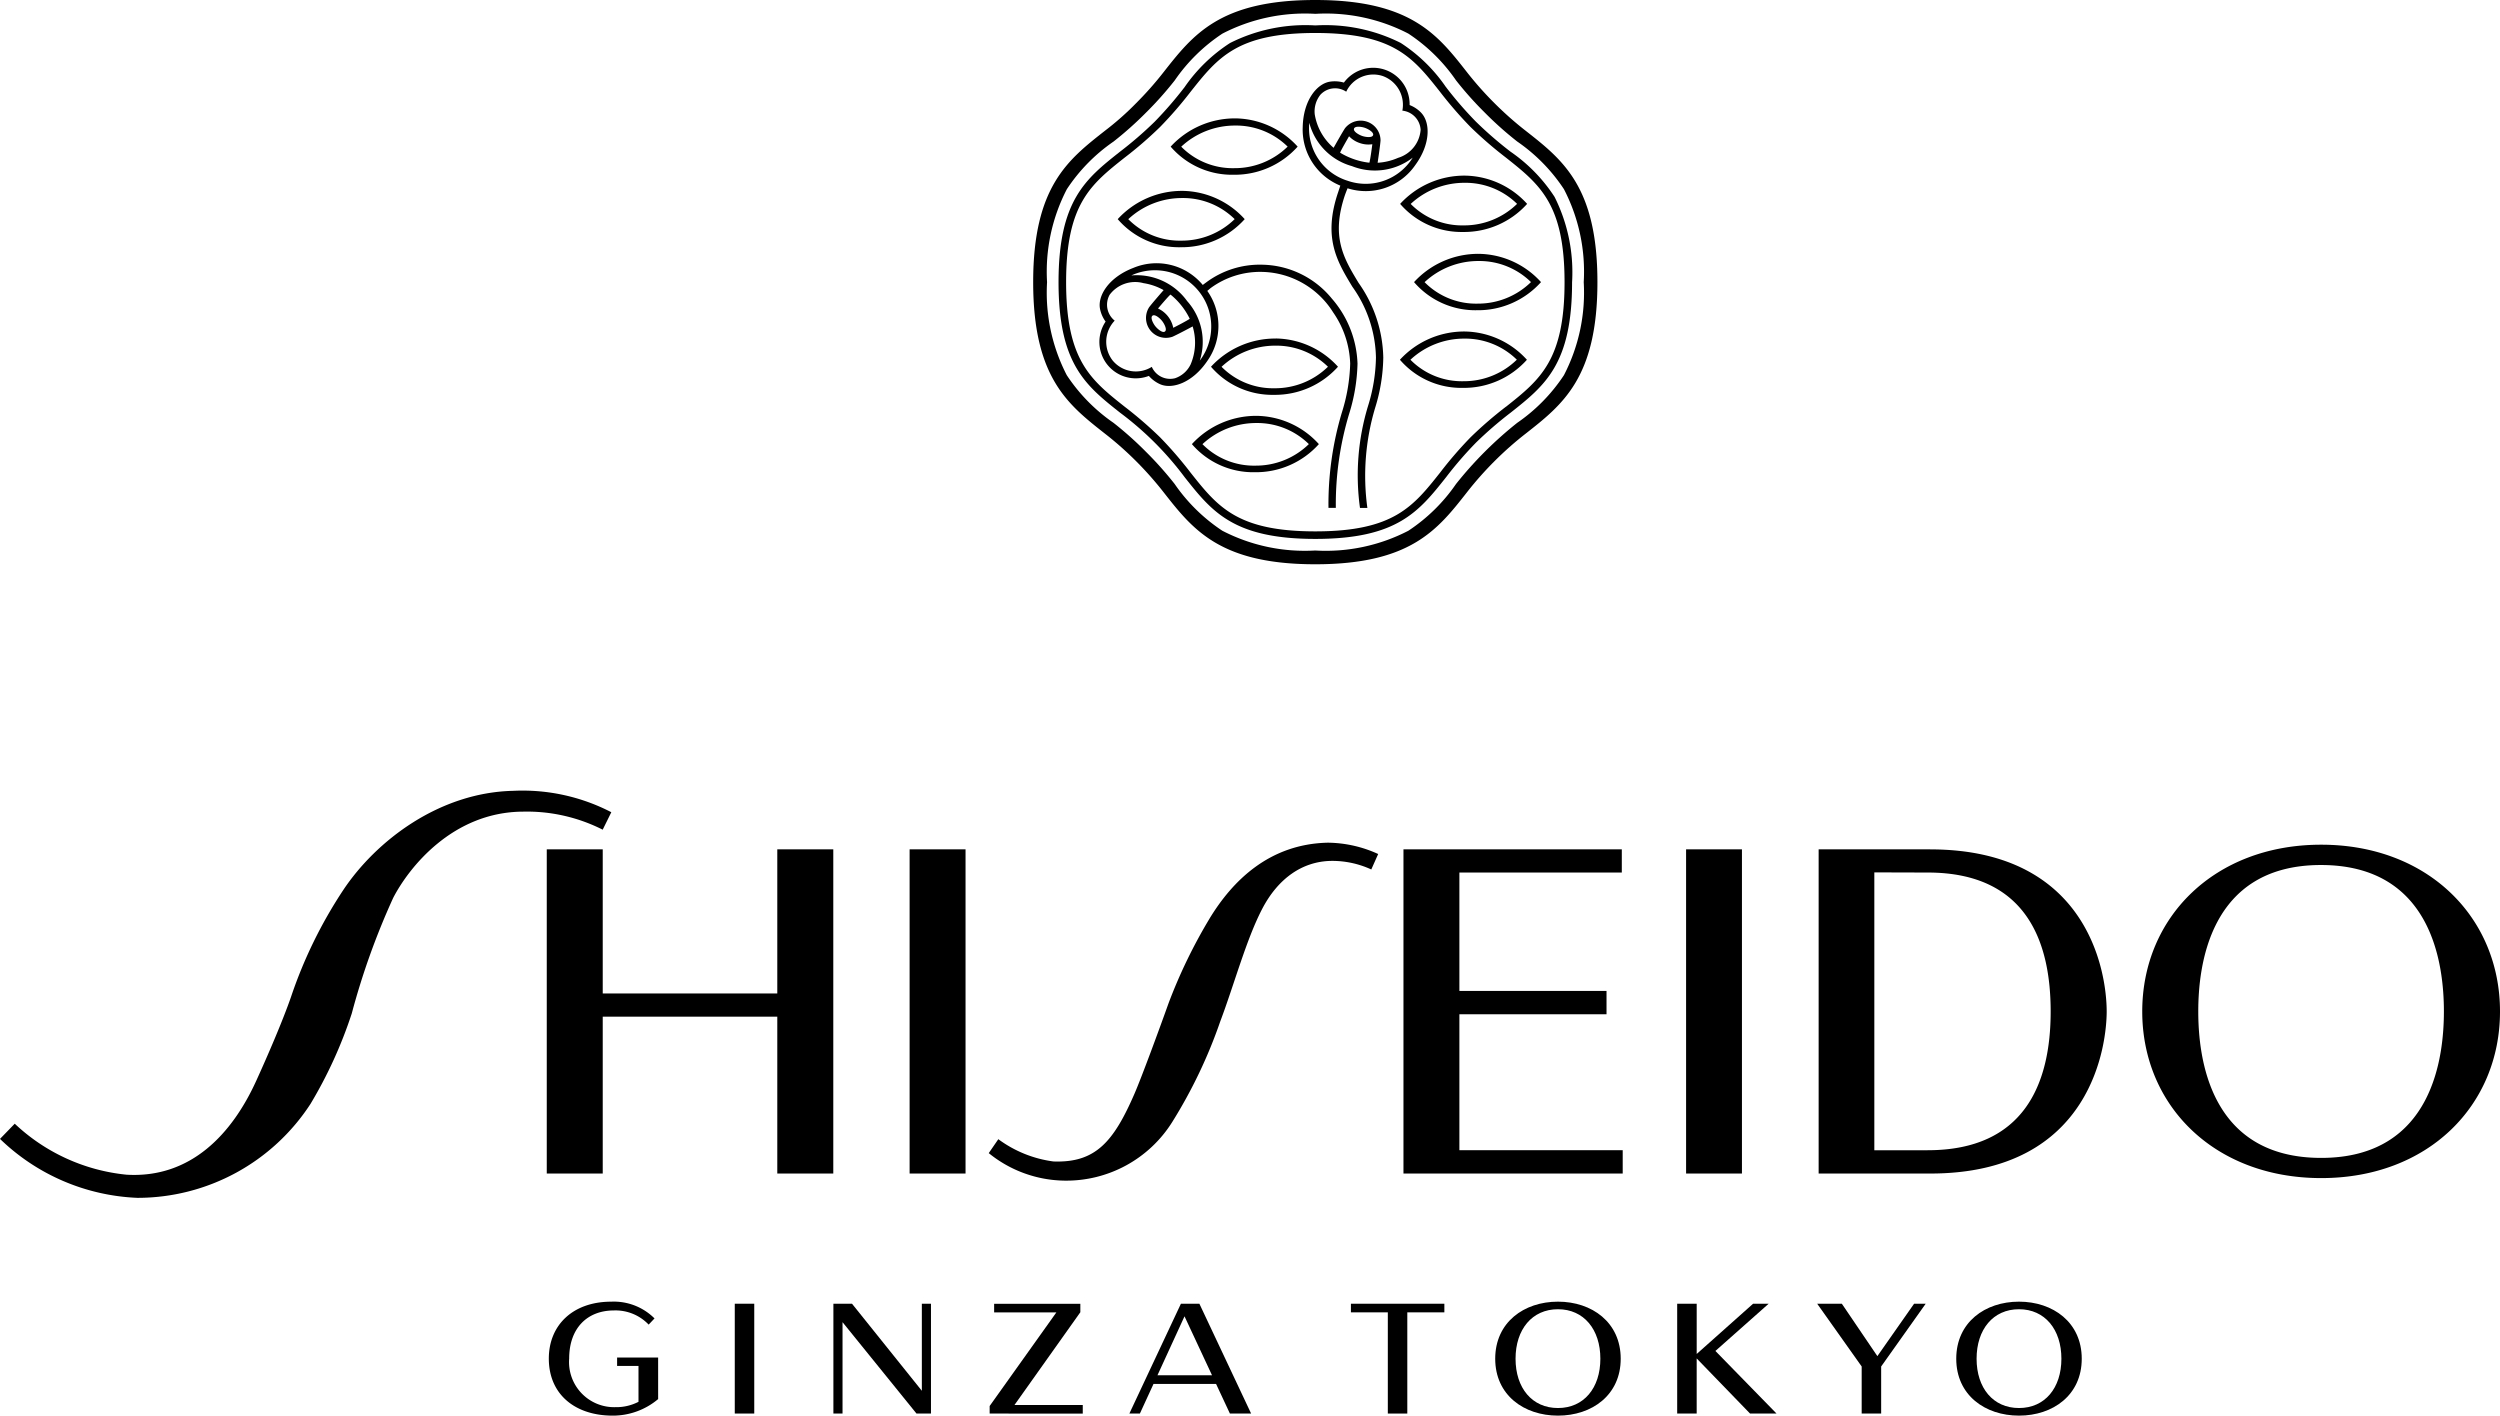 <svg id="グループ_7037" data-name="グループ 7037" xmlns="http://www.w3.org/2000/svg" xmlns:xlink="http://www.w3.org/1999/xlink" width="194.02" height="109.864" viewBox="0 0 194.02 109.864">
  <defs>
    <clipPath id="clip-path">
      <rect id="長方形_146045" data-name="長方形 146045" width="194.02" height="109.864"/>
    </clipPath>
  </defs>
  <g id="グループ_7036" data-name="グループ 7036" transform="translate(0 0)" clip-path="url(#clip-path)">
    <path id="パス_10" data-name="パス 10" d="M93.836,74.006a40.271,40.271,0,0,0-3.145,6.507c-.748,2.1-2.1,5.765-2.628,6.984-1.633,3.775-3.038,5.42-6.311,5.3a9.23,9.23,0,0,1-4.274-1.729l-.743,1.081a9.509,9.509,0,0,0,5.87,2.136,9.7,9.7,0,0,0,8.366-4.544,38.317,38.317,0,0,0,3.73-7.811c1.066-2.818,2.01-6.329,3.237-8.7,1.234-2.392,3.152-3.76,5.465-3.76a7.245,7.245,0,0,1,3.02.666l.534-1.2a9.594,9.594,0,0,0-3.908-.879c-4.532.1-7.407,2.949-9.214,5.949M60.324,79.757H46.777V68.571H42.433V93.734h4.344V81.558H60.324V93.734h4.346V68.571H60.324ZM70.593,93.734h4.341V68.571H70.593ZM47.443,65.693a14.956,14.956,0,0,0-7.608-1.661c-5.753.127-10.638,3.873-13.18,7.677a35.466,35.466,0,0,0-4.076,8.335c-.649,1.863-1.8,4.535-2.7,6.507-1.86,4.08-5.048,7.563-10.048,7.274a14.757,14.757,0,0,1-8.687-3.959L0,91.046a16.281,16.281,0,0,0,10.666,4.575,16.02,16.02,0,0,0,13.437-7.3A34.546,34.546,0,0,0,27.3,81.31a56.743,56.743,0,0,1,3.216-8.973c1.216-2.347,4.606-6.656,10.058-6.689a13.032,13.032,0,0,1,6.2,1.4Zm132.7,2.52c-8.3,0-13.888,5.659-13.888,12.943s5.585,12.931,13.89,12.931,13.875-5.644,13.875-12.931-5.585-12.943-13.878-12.943m0,24.307c-8.674,0-9.539-7.793-9.539-11.365,0-3.351.76-11.365,9.521-11.365,8.671,0,9.542,7.791,9.542,11.365,0,3.342-.763,11.365-9.524,11.365M149.8,68.571h-8.659V93.734l8.671,0c12.694,0,13.684-10.252,13.684-12.573,0-3.047-1.443-12.584-13.7-12.584m-.2,23.353h-4.133V70.362l4.141.012c7.816,0,9.544,5.587,9.544,10.782,0,5.647-2.076,10.769-9.551,10.769m-36.337,0V81.372h11.419V79.56l-11.419,0V70.373h12.605l0-1.8H108.92V93.734h17.015v-1.81Zm17.594,1.81h4.335V68.571h-4.335Z" transform="translate(0 -2.658)"/>
    <path id="パス_11" data-name="パス 11" d="M95.444,105.562l-4,8.523h.817l1.057-2.3h4.854l1.074,2.3h1.646l-4.014-8.523Zm-1.82,5.553,2.1-4.576,2.135,4.576Z" transform="translate(-3.796 -4.382)"/>
    <path id="パス_12" data-name="パス 12" d="M142.9,105.561h-1.208l-4.378,3.9v-3.9H135.8v8.524h1.513v-4.278l4.142,4.278h2.055l-4.744-4.858Z" transform="translate(-5.637 -4.382)"/>
    <path id="パス_13" data-name="パス 13" d="M52.922,112.955a5.451,5.451,0,0,1-3.532,1.284c-2.864,0-4.952-1.605-4.952-4.429,0-2.6,1.874-4.415,4.844-4.415a4.469,4.469,0,0,1,3.359,1.3l-.455.481a3.548,3.548,0,0,0-2.69-1.1c-2.1,0-3.478,1.4-3.478,3.732a3.5,3.5,0,0,0,3.586,3.774,3.77,3.77,0,0,0,1.793-.415v-2.783H49.737v-.656h3.184Z" transform="translate(-1.845 -4.375)"/>
    <rect id="長方形_146044" data-name="長方形 146044" width="1.512" height="8.523" transform="translate(57.024 101.179)"/>
    <path id="パス_14" data-name="パス 14" d="M73.928,114.085l-5.74-7.092v7.092h-.709v-8.523h1.445l5.419,6.756v-6.756h.709v8.523Z" transform="translate(-2.801 -4.382)"/>
    <path id="パス_15" data-name="パス 15" d="M80.131,114.085V113.5l5.178-7.265h-4.83v-.669h6.69v.656l-5.112,7.2h5.3v.669Z" transform="translate(-3.326 -4.382)"/>
    <path id="パス_16" data-name="パス 16" d="M113.758,106.231v7.854h-1.512v-7.854h-2.864v-.669h7.252v.669Z" transform="translate(-4.54 -4.382)"/>
    <path id="パス_17" data-name="パス 17" d="M130.805,109.823c0,2.824-2.234,4.416-4.87,4.416s-4.87-1.592-4.87-4.416,2.234-4.429,4.87-4.429,4.87,1.605,4.87,4.429m-1.579,0c0-2.275-1.284-3.841-3.291-3.841s-3.291,1.566-3.291,3.841,1.284,3.826,3.291,3.826,3.291-1.552,3.291-3.826" transform="translate(-5.025 -4.375)"/>
    <path id="パス_18" data-name="パス 18" d="M152.1,110.432v3.653h-1.512v-3.653l-3.452-4.87h1.913l2.757,4.067,2.85-4.067h.9Z" transform="translate(-6.107 -4.382)"/>
    <path id="パス_19" data-name="パス 19" d="M168.135,109.823c0,2.824-2.234,4.416-4.87,4.416s-4.87-1.592-4.87-4.416,2.234-4.429,4.87-4.429,4.87,1.605,4.87,4.429m-1.579,0c0-2.275-1.284-3.841-3.291-3.841s-3.291,1.566-3.291,3.841,1.284,3.826,3.291,3.826,3.291-1.552,3.291-3.826" transform="translate(-6.575 -4.375)"/>
    <path id="パス_20" data-name="パス 20" d="M119.526,20.553a6.761,6.761,0,0,0-5.033,2.194,6.273,6.273,0,0,0,4.884,2.182,6.559,6.559,0,0,0,4.97-2.182,6.628,6.628,0,0,0-4.821-2.194m-.08,3.864a5.608,5.608,0,0,1-4.135-1.666,6.113,6.113,0,0,1,4.182-1.641,5.718,5.718,0,0,1,4.076,1.635,5.87,5.87,0,0,1-4.122,1.672" transform="translate(-4.752 -0.853)"/>
    <path id="パス_21" data-name="パス 21" d="M118.385,26.841a6.771,6.771,0,0,0-5.035,2.193,6.279,6.279,0,0,0,4.885,2.182,6.555,6.555,0,0,0,4.97-2.181,6.627,6.627,0,0,0-4.82-2.194M118.3,30.7a5.607,5.607,0,0,1-4.135-1.667,6.112,6.112,0,0,1,4.182-1.64,5.717,5.717,0,0,1,4.076,1.636A5.87,5.87,0,0,1,118.3,30.7" transform="translate(-4.705 -1.114)"/>
    <path id="パス_22" data-name="パス 22" d="M101.541,33.671a6.767,6.767,0,0,0-5.034,2.194,6.275,6.275,0,0,0,4.885,2.181,6.554,6.554,0,0,0,4.969-2.181,6.622,6.622,0,0,0-4.82-2.194m-.081,3.864a5.611,5.611,0,0,1-4.134-1.667,6.115,6.115,0,0,1,4.182-1.64,5.717,5.717,0,0,1,4.076,1.636,5.876,5.876,0,0,1-4.124,1.671" transform="translate(-4.006 -1.398)"/>
    <path id="パス_23" data-name="パス 23" d="M103.088,27.411A6.771,6.771,0,0,0,98.053,29.6a6.273,6.273,0,0,0,4.885,2.181,6.555,6.555,0,0,0,4.97-2.181,6.623,6.623,0,0,0-4.82-2.193m-.081,3.862a5.61,5.61,0,0,1-4.135-1.665,6.107,6.107,0,0,1,4.18-1.64A5.72,5.72,0,0,1,107.13,29.6a5.873,5.873,0,0,1-4.122,1.67" transform="translate(-4.07 -1.138)"/>
    <path id="パス_24" data-name="パス 24" d="M95.53,15.456A6.771,6.771,0,0,0,90.5,17.649a6.273,6.273,0,0,0,4.885,2.18,6.556,6.556,0,0,0,4.97-2.18,6.623,6.623,0,0,0-4.82-2.193m-.081,3.862a5.608,5.608,0,0,1-4.135-1.666A6.11,6.11,0,0,1,95.5,16.011a5.713,5.713,0,0,1,4.076,1.637,5.877,5.877,0,0,1-4.123,1.67" transform="translate(-3.756 -0.642)"/>
    <path id="パス_25" data-name="パス 25" d="M99.822,9.585a6.771,6.771,0,0,0-5.035,2.193,6.279,6.279,0,0,0,4.885,2.182,6.554,6.554,0,0,0,4.97-2.182,6.623,6.623,0,0,0-4.82-2.193m-.081,3.864a5.606,5.606,0,0,1-4.134-1.667,6.112,6.112,0,0,1,4.182-1.64,5.715,5.715,0,0,1,4.076,1.635,5.874,5.874,0,0,1-4.123,1.672" transform="translate(-3.934 -0.398)"/>
    <path id="パス_26" data-name="パス 26" d="M118.4,14.22a6.767,6.767,0,0,0-5.033,2.193,6.276,6.276,0,0,0,4.885,2.18,6.561,6.561,0,0,0,4.97-2.18A6.627,6.627,0,0,0,118.4,14.22m-.08,3.862a5.606,5.606,0,0,1-4.134-1.665,6.111,6.111,0,0,1,4.181-1.64,5.718,5.718,0,0,1,4.076,1.635,5.873,5.873,0,0,1-4.122,1.67" transform="translate(-4.705 -0.59)"/>
    <path id="パス_27" data-name="パス 27" d="M119.449,35.8a26.16,26.16,0,0,1,2.423-2.143c2.865-2.251,5.573-4.344,5.573-11.762s-2.708-9.5-5.573-11.75A26.191,26.191,0,0,1,119.449,8,26.218,26.218,0,0,1,117.3,5.576C115.055,2.713,112.956,0,105.549,0s-9.5,2.713-11.755,5.576A26.069,26.069,0,0,1,91.651,8a22.246,22.246,0,0,1-2.424,2.145c-2.864,2.251-5.572,4.335-5.572,11.749s2.708,9.511,5.572,11.762A25.7,25.7,0,0,1,91.651,35.8a26.615,26.615,0,0,1,2.143,2.424c2.25,2.865,4.349,5.568,11.755,5.568s9.505-2.7,11.756-5.568a26.485,26.485,0,0,1,2.144-2.424m-13.9,6.923a13.919,13.919,0,0,1-7.214-1.533,13.557,13.557,0,0,1-3.7-3.628,27.248,27.248,0,0,0-2.237-2.508,26.791,26.791,0,0,0-2.511-2.24,13.56,13.56,0,0,1-3.627-3.7A13.931,13.931,0,0,1,84.732,21.9a13.912,13.912,0,0,1,1.535-7.215,13.508,13.508,0,0,1,3.627-3.7,27.114,27.114,0,0,0,2.511-2.238,27.131,27.131,0,0,0,2.237-2.509,13.507,13.507,0,0,1,3.7-3.63,13.916,13.916,0,0,1,7.214-1.534,13.921,13.921,0,0,1,7.216,1.534,13.5,13.5,0,0,1,3.7,3.63,27.086,27.086,0,0,0,2.239,2.509,26.735,26.735,0,0,0,2.509,2.236,13.521,13.521,0,0,1,3.627,3.7,13.9,13.9,0,0,1,1.535,7.216,13.905,13.905,0,0,1-1.535,7.216,13.527,13.527,0,0,1-3.627,3.7,29.483,29.483,0,0,0-4.749,4.747,13.5,13.5,0,0,1-3.7,3.629,13.921,13.921,0,0,1-7.217,1.533" transform="translate(-3.472 0)"/>
    <path id="パス_28" data-name="パス 28" d="M120.43,31.65a30.7,30.7,0,0,0-2.739,2.368,30.59,30.59,0,0,0-2.362,2.734c-2.1,2.652-3.624,4.572-9.693,4.572s-7.582-1.913-9.683-4.563a30.565,30.565,0,0,0-2.369-2.742,31.016,31.016,0,0,0-2.741-2.369c-2.639-2.09-4.546-3.6-4.546-9.666s1.907-7.577,4.546-9.669a30.123,30.123,0,0,0,2.739-2.369A30.409,30.409,0,0,0,95.963,7.2c2.1-2.644,3.61-4.555,9.674-4.555s7.568,1.9,9.653,4.532a30.847,30.847,0,0,0,2.385,2.756,30.6,30.6,0,0,0,2.756,2.384c2.639,2.094,4.549,3.61,4.549,9.671s-1.91,7.575-4.549,9.666m-4.644,5.465a29.38,29.38,0,0,1,2.32-2.683,29.649,29.649,0,0,1,2.688-2.324c2.667-2.11,4.769-3.776,4.769-10.125a13.046,13.046,0,0,0-1.361-6.625,12.542,12.542,0,0,0-3.408-3.5,29.605,29.605,0,0,1-2.7-2.341,29.233,29.233,0,0,1-2.34-2.706,12.442,12.442,0,0,0-3.494-3.4,13.023,13.023,0,0,0-6.618-1.356,13,13,0,0,0-6.625,1.365A12.53,12.53,0,0,0,95.5,6.835a29.676,29.676,0,0,1-2.334,2.7,29.4,29.4,0,0,1-2.689,2.324c-2.664,2.11-4.768,3.776-4.768,10.126S87.817,30,90.48,32.109A24.522,24.522,0,0,1,95.5,37.124c2.118,2.673,3.792,4.785,10.139,4.785s8.027-2.115,10.15-4.793" transform="translate(-3.558 -0.085)"/>
    <path id="パス_29" data-name="パス 29" d="M114.675,8.98a2.479,2.479,0,0,0-.9-.6,2.826,2.826,0,0,0-5.1-1.743,2.514,2.514,0,0,0-1.087-.071c-1.009.16-2.058,1.443-2.108,3.505a4.692,4.692,0,0,0,2.918,4.562c-.04.121-.118.355-.159.481-1.216,3.55-.095,5.4,1.09,7.361a9.773,9.773,0,0,1,1.834,5.5,13.254,13.254,0,0,1-.615,3.763,18.481,18.481,0,0,0-.624,7.908h.573a18.383,18.383,0,0,1,.6-7.757,13.76,13.76,0,0,0,.635-3.914,10.371,10.371,0,0,0-1.915-5.791c-1.154-1.906-2.158-3.567-1.058-6.825.038-.107.14-.375.2-.52a4.662,4.662,0,0,0,5.248-1.789c1.22-1.665,1.173-3.319.473-4.063m-5.75,5.258a4.26,4.26,0,0,1-2.94-4.484A4.736,4.736,0,0,0,109.3,13.12a4.812,4.812,0,0,0,4.716-.658,4.288,4.288,0,0,1-5.1,1.777m2.025-3.521c-.077.222-.591.15-.849.06s-.707-.344-.631-.568.589-.15.846-.061.707.345.634.569m-1.036.61a2.027,2.027,0,0,0,.977.092c-.039.306-.149,1.134-.227,1.429-.035,0-.067,0-.1-.006a5.582,5.582,0,0,1-2.081-.711c-.033-.019-.063-.039-.093-.059.12-.282.541-1,.695-1.271a2.026,2.026,0,0,0,.83.526m2.986,1.144a4.622,4.622,0,0,1-1.6.387c.071-.476.2-1.363.227-1.727a1.544,1.544,0,0,0-2.763-.946c-.2.308-.647,1.1-.88,1.512a4.32,4.32,0,0,1-1.464-2.6,2.082,2.082,0,0,1,.443-1.523,1.55,1.55,0,0,1,2-.231,2.329,2.329,0,0,1,2.834-1.217,2.37,2.37,0,0,1,1.523,2.688A1.582,1.582,0,0,1,114.63,10.3a2.469,2.469,0,0,1-1.73,2.171" transform="translate(-4.378 -0.227)"/>
    <path id="パス_30" data-name="パス 30" d="M107.023,24.018a7.132,7.132,0,0,0-5.425-2.591A6.959,6.959,0,0,0,97.307,22.8c-.07.051-.188.138-.268.2a4.665,4.665,0,0,0-5.39-1.324c-1.923.742-2.776,2.163-2.587,3.167a2.483,2.483,0,0,0,.436,1,2.825,2.825,0,0,0,3.357,4.216,2.514,2.514,0,0,0,.876.646c.936.41,2.512-.107,3.665-1.815a4.71,4.71,0,0,0-.006-5.428c.05-.04.2-.173.278-.233a6.484,6.484,0,0,1,3.934-1.243,6.667,6.667,0,0,1,5.552,3.137,7.39,7.39,0,0,1,1.325,3.983,13.736,13.736,0,0,1-.645,3.793,24.811,24.811,0,0,0-1.04,7.4h.571a24.336,24.336,0,0,1,1.019-7.251,14.105,14.105,0,0,0,.664-3.941,8.093,8.093,0,0,0-2.024-5.086M96.082,29.194a2.079,2.079,0,0,1-1.193,1.044,1.548,1.548,0,0,1-1.806-.882,2.331,2.331,0,0,1-3.044-.5,2.372,2.372,0,0,1,.164-3.086,1.582,1.582,0,0,1-.391-2.01,2.467,2.467,0,0,1,2.627-.9A4.593,4.593,0,0,1,94,23.4c-.315.359-.9,1.036-1.123,1.328a1.545,1.545,0,0,0,1.814,2.29c.337-.15,1.142-.573,1.562-.8a4.32,4.32,0,0,1-.168,2.975m-2.521-4.366c.2-.235.74-.875.964-1.081l.082.06a5.556,5.556,0,0,1,1.369,1.72l.048.1c-.249.173-1,.557-1.279.7a2.11,2.11,0,0,0-1.185-1.5m.543,1.785c-.184.148-.577-.192-.748-.405s-.409-.673-.224-.819.577.191.747.406.409.672.225.818m2.7,2.262a4.739,4.739,0,0,0-.981-4.623,4.827,4.827,0,0,0-4.329-1.989,4.37,4.37,0,0,1,5.31,6.612" transform="translate(-3.694 -0.885)"/>
  </g>
</svg>

